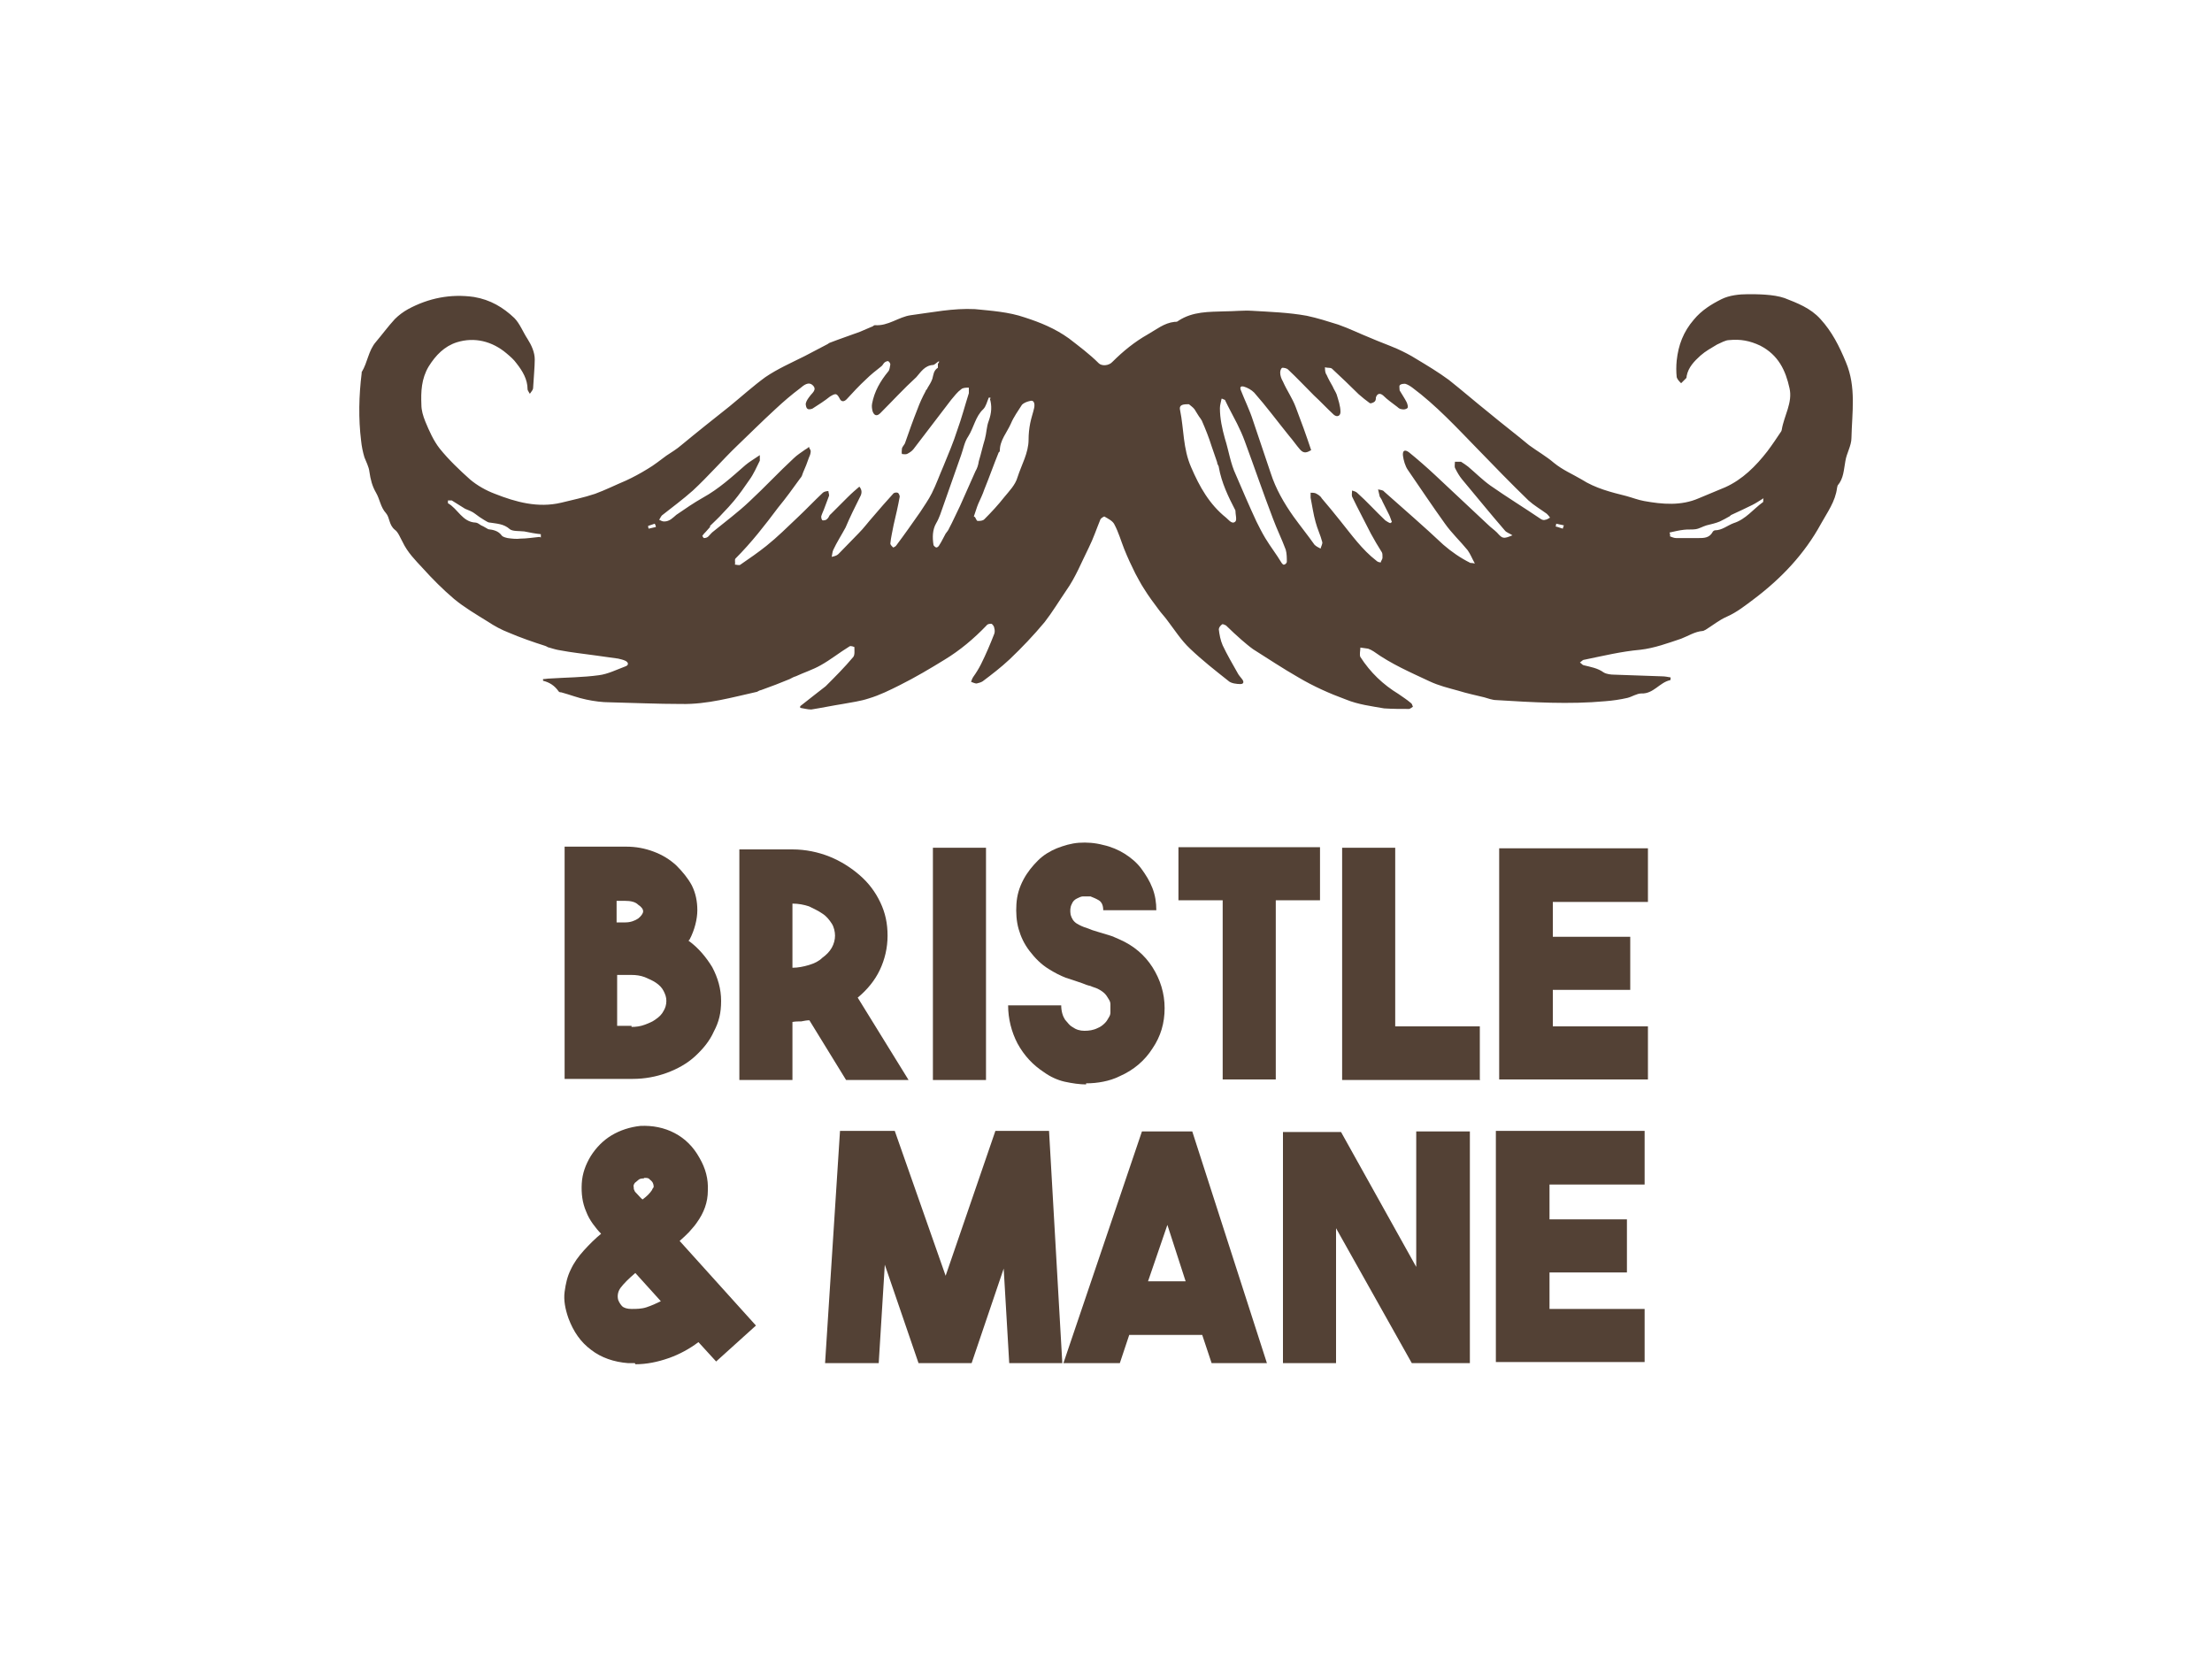 <?xml version="1.0" encoding="UTF-8"?><svg xmlns="http://www.w3.org/2000/svg" viewBox="0 0 400 300" width="400" height="300"><defs><style>.cls-1{fill:none;}.cls-2{fill:#534135;}</style></defs><g id="Layer_2"><rect class="cls-1" width="400" height="300"/></g><g id="Layer_1"><g id="Layer_1-2"><path class="cls-2" d="M95.8,71.2c-.2-.4-.4-.6-.4-.8,0-1.8-.9-3.3-2-4.7-.5-.7-1.1-1.2-1.8-1.8-2.6-2.2-5.8-3-9-2-2.2.7-3.8,2.3-5.1,4.4-1.3,2.2-1.4,4.5-1.3,6.9,0,1,.3,2,.7,3,.7,1.7,1.5,3.5,2.6,4.9,1.6,2,3.6,3.9,5.5,5.6,1.3,1.1,2.9,2,4.5,2.6,3.8,1.5,7.8,2.6,12,1.6,2-.5,4-.9,6.1-1.6,1.9-.7,3.7-1.6,5.6-2.4,1.3-.6,2.6-1.3,3.9-2.1,1.2-.7,2.3-1.6,3.4-2.4.9-.6,1.9-1.2,2.7-1.9,2.9-2.4,5.8-4.7,8.7-7,2.2-1.8,4.3-3.7,6.5-5.3,2.2-1.5,4.7-2.6,7.1-3.8,1.4-.7,2.8-1.5,4.2-2.2,0,0,.1-.1.3-.2,1.8-.7,3.6-1.3,5.5-2,.7-.3,1.4-.6,2.1-.9.2,0,.4-.3.6-.3,2.4.2,4.3-1.5,6.5-1.8,3.8-.5,7.7-1.3,11.6-1.1,3,.3,6.1.5,9,1.5,2.8.9,5.5,2,8,3.8,1.8,1.4,3.7,2.8,5.4,4.5.5.5,1.8.5,2.5-.3,1.9-1.9,4-3.6,6.3-4.9,1.6-.9,3-2.1,4.9-2.3.3,0,.5,0,.7-.2,2.6-1.7,5.5-1.6,8.4-1.7,1.6,0,3.3-.2,4.9-.1,3.3.2,6.6.3,9.9.9,1.9.4,3.8,1,5.7,1.6,2,.7,3.8,1.6,5.8,2.4,1.6.7,3.3,1.3,4.9,2,1.1.5,2.3,1.1,3.4,1.8,2,1.2,4,2.4,5.9,3.8,2.4,1.9,4.7,3.9,7.2,5.9,2.4,2,4.9,3.9,7.3,5.9,1.5,1.1,3.1,2,4.5,3.2,1.6,1.3,3.3,2,5,3,2.5,1.6,5.3,2.3,8.1,3,1.1.3,2.1.7,3.2.9,3.3.6,6.7.9,9.9-.5,1.6-.7,3.2-1.3,4.8-2,3.1-1.4,5.5-3.8,7.6-6.5.9-1.2,1.7-2.4,2.5-3.6,0,0,.1-.2.1-.3.4-2.5,2-4.9,1.4-7.5-.7-3.2-2-6-5.3-7.7-1.9-.9-3.6-1.2-5.6-1-.7,0-1.5.5-2.2.8-1,.6-2.1,1.2-3,2-1.1,1-2.2,2.1-2.5,3.7,0,.1,0,.3-.1.4-.3.3-.6.6-.9.9-.3-.3-.7-.7-.8-1.1-.1-1-.1-2,0-3,.3-2.8,1.2-5.2,3.1-7.4,1.4-1.7,3.2-2.8,5-3.7,1.4-.7,3.2-.9,4.8-.9s4.6,0,6.6.7c2.3.9,4.7,1.8,6.5,3.8,2.1,2.3,3.4,4.9,4.6,7.8,1.9,4.5,1.1,9.1,1,13.7,0,1.4-.9,2.8-1.1,4.2-.3,1.6-.3,3.1-1.4,4.4,0,.1-.1.3-.1.4-.3,2.5-1.8,4.5-2.9,6.5-3,5.5-7.2,9.9-12.1,13.6-1.6,1.2-3.1,2.4-4.9,3.2-1.4.6-2.6,1.6-3.9,2.4-.1,0-.3.2-.5.2-1.4.1-2.6.9-3.9,1.4-2.4.8-4.8,1.7-7.4,2-3.4.3-6.7,1.1-10.1,1.8-.3,0-.5.3-.8.5.3.2.5.5.7.5,1.2.3,2.5.5,3.6,1.3.5.3,1.3.4,1.9.4,2.9.1,5.7.2,8.6.3.5,0,1.1.1,1.6.2,0,.3,0,.5-.1.5-1.9.4-3,2.5-5.2,2.4-.8,0-1.7.6-2.5.8-1.3.3-2.7.5-4,.6-6.5.6-13.2.2-19.7-.2-.7,0-1.5-.3-2.2-.5-1.6-.4-3.1-.7-4.7-1.2-1.8-.5-3.5-.9-5.2-1.7-3.4-1.6-6.9-3.1-10.1-5.4-.3-.2-.7-.4-1-.5-.5-.1-.9-.1-1.4-.2,0,.5-.2,1.3,0,1.7,1.8,2.8,4.1,5,6.9,6.7.7.5,1.5,1,2.2,1.6.2.1.3.4.4.7-.2.1-.5.4-.7.4-1.5,0-3,0-4.5-.1-2.3-.4-4.7-.7-6.9-1.6-3-1.1-5.9-2.4-8.6-4-2.8-1.6-5.5-3.4-8.2-5.1-.7-.5-1.4-1.1-2.1-1.7-.9-.8-1.9-1.7-2.8-2.6-.2-.1-.6-.3-.7-.2-.3.2-.6.6-.6.9.1.9.3,2,.7,2.9.8,1.7,1.8,3.4,2.7,5,.2.4.5.7.8,1.1.4.5.3.9-.3.9s-1.7-.1-2.2-.6c-2.4-1.9-4.7-3.7-6.9-5.8-1.6-1.5-2.8-3.4-4.1-5.1-.5-.7-1.1-1.3-1.6-2-.9-1.2-1.8-2.4-2.6-3.7-.6-.9-1.1-1.9-1.6-2.8-.7-1.4-1.4-2.9-2-4.4s-1-3-1.8-4.5c-.3-.6-1.1-1-1.8-1.4-.1,0-.6.3-.7.5-.7,1.7-1.3,3.5-2.1,5.1-1.3,2.6-2.4,5.4-4.1,7.8-1.3,1.9-2.5,3.9-3.9,5.7-2,2.4-4.1,4.6-6.3,6.7-1.6,1.5-3.3,2.8-4.9,4-.3.2-.7.3-1.1.4-.3,0-.7-.2-1-.3.1-.3.2-.6.4-.9.5-.7,1-1.5,1.4-2.3.9-1.8,1.7-3.7,2.4-5.5.1-.3.1-.7,0-1,0-.3-.3-.7-.5-.8-.3,0-.7,0-.9.3-2.3,2.4-4.8,4.5-7.6,6.2-2.6,1.6-5.3,3.2-8.1,4.6-1.8.9-3.6,1.8-5.6,2.4-1.5.5-3.1.7-4.7,1-1.9.3-3.8.7-5.7,1-.7,0-1.3-.2-2-.3v-.3c.9-.7,1.9-1.5,2.8-2.2.6-.5,1.2-.9,1.8-1.4,1.7-1.7,3.4-3.4,5-5.3.3-.4.2-1.1.2-1.8,0,0-.7-.3-.9-.1-1.8,1.1-3.4,2.4-5.2,3.4-1.4.8-3,1.3-4.5,2-.4.1-.7.3-1.1.5-.8.3-1.7.7-2.5,1-.9.3-1.8.7-2.7,1-.2,0-.5.2-.7.3-4.5,1-9,2.3-13.7,2.2-4.3,0-8.6-.2-12.9-.3-1.4,0-2.9-.2-4.3-.5-1.5-.3-3-.9-4.5-1.3-.1,0-.4,0-.5-.2-.7-1-1.6-1.6-2.8-1.9v-.3c.4,0,.8-.1,1.2-.1,3-.2,6-.2,8.9-.6,1.6-.2,3.2-1,4.8-1.6.6-.2.6-.7,0-1-.4-.2-.9-.3-1.3-.4-1.4-.2-2.9-.4-4.3-.6-2.1-.3-4.1-.5-6.2-.9-.7-.1-1.3-.3-2-.5-.2,0-.4-.2-.7-.3-2.2-.7-4.5-1.5-6.6-2.4-1.3-.5-2.6-1.2-3.8-2-2.1-1.3-4.3-2.6-6.1-4.1-2-1.7-3.9-3.6-5.7-5.6-1.3-1.4-2.7-2.8-3.6-4.7-.4-.7-.8-1.8-1.4-2.2-1.1-.9-.9-2.2-1.6-3-1-1.1-1.1-2.5-1.8-3.7-.7-1.2-1-2.4-1.2-3.8-.1-.9-.6-1.8-.9-2.6-.3-1-.5-2-.6-3-.5-4-.4-8.2.1-12.2v-.2c1.1-1.8,1.2-3.9,2.6-5.5,1.1-1.3,2.2-2.8,3.4-4.1.7-.7,1.5-1.3,2.4-1.8,3.7-2,7.7-2.8,11.9-2.2,3,.5,5.3,1.9,7.3,3.8,1,1,1.6,2.6,2.4,3.8.7,1.1,1.3,2.4,1.3,3.7s-.2,3.4-.3,5.2c0,.2-.2.5-.5.9h0ZM169.8,65.3c-.5.3-.8.7-1.1.7-1.5.1-2.2,1.3-3,2.2-2.3,2.1-4.4,4.4-6.5,6.5-.6.6-1.1.5-1.4-.3-.1-.4-.2-.9-.1-1.4.4-2.2,1.5-4.1,2.9-5.8.3-.3.3-.9.4-1.3,0-.2-.2-.5-.4-.6-.2,0-.5.1-.7.3-.2.2-.3.5-.6.7-.9.7-1.9,1.5-2.7,2.3-1.2,1.1-2.4,2.4-3.5,3.6-.5.5-1,.5-1.3-.2-.5-.9-.7-.9-1.7-.3-1,.8-2.1,1.5-3.2,2.2-.3.1-.7.2-.9,0-.2-.1-.3-.6-.3-.9.1-.5.4-.9.7-1.3.4-.6,1.4-1.2.6-2s-1.7,0-2.3.5c-1.6,1.2-3,2.4-4.5,3.8-2.4,2.2-4.7,4.5-7,6.7s-5.2,5.5-7.9,8c-1.8,1.6-3.7,3-5.6,4.5-.2.2-.3.5-.5.8.3.1.5.3.9.3,1,0,1.6-.7,2.2-1.2,1.6-1.1,3.2-2.2,4.8-3.1,2.9-1.6,5.3-3.8,7.7-5.9.7-.6,1.6-1.1,2.6-1.8,0,.5,0,.8,0,1-.6,1.2-1.1,2.4-1.9,3.5-.9,1.3-1.8,2.6-2.8,3.8-.6.7-1.3,1.5-2,2.2-.7.8-1.6,1.6-2.3,2.3,0,0,0,.1,0,.2-.3.3-.5.6-.8.9-.2.2-.4.4-.6.7,0,0,.2.4.3.4.3,0,.6-.1.8-.3.3-.3.6-.7.9-.9,2.2-1.8,4.5-3.5,6.5-5.4,2.8-2.6,5.3-5.3,8-7.8.6-.6,1.4-1.1,2.1-1.6.2-.1.5-.3.7-.5,0,.3.3.5.3.8s-.1.7-.3,1.1c-.3.9-.7,1.9-1.1,2.8-.1.3-.2.7-.5,1-1.3,1.8-2.6,3.6-4,5.3-2.4,3.2-4.8,6.3-7.7,9.2-.2.2,0,.7-.1,1.1.3,0,.8.2,1,0,1.6-1.1,3.2-2.2,4.7-3.4,2-1.6,3.8-3.4,5.6-5.1,1.6-1.5,3-3,4.6-4.5.2-.2.7-.3,1-.3,0,.3.2.7.1.9-.3.8-.6,1.6-.9,2.4-.2.5-.4.9-.5,1.3,0,.3.1.7.3.7.2,0,.6,0,.8-.3.3-.2.3-.6.6-.8,1-1,2-2,3-3s1.4-1.3,2.2-2c.5.6.5,1.2.1,1.9-.9,1.8-1.8,3.6-2.6,5.5-.7,1.3-1.6,2.7-2.2,4-.2.4-.2.9-.3,1.3.4-.1.9-.2,1.2-.5,1.3-1.3,2.5-2.6,3.7-3.8.9-.9,1.7-2,2.6-3,1.2-1.4,2.4-2.8,3.6-4.1.1-.2.6-.3.8-.2.2,0,.4.5.4.7-.3,1.7-.7,3.4-1.1,5.1-.2,1.1-.5,2.3-.6,3.4,0,.2.3.5.5.7.1,0,.5-.2.6-.4,1.5-2,2.9-4,4.3-6,.7-1.1,1.5-2.2,2.1-3.4.8-1.6,1.4-3.3,2.1-4.9.9-2.2,1.8-4.3,2.5-6.5.8-2.2,1.4-4.5,2.1-6.7,0-.3,0-.7,0-1-.5,0-1.1,0-1.4.3-.7.5-1.2,1.2-1.8,1.9-2.3,3-4.5,5.9-6.8,8.9-.3.4-.8.7-1.2.9-.3.1-.8,0-.9,0-.1-.3,0-.7,0-1,.1-.4.5-.7.6-1.1.7-2,1.4-4,2.2-6,.4-1.1.9-2.2,1.5-3.3,0-.2.3-.3.3-.5.3-.5.7-1.1.9-1.7.2-.7.2-1.5,1-2,0,0,0-.3,0-.7l.2-.3ZM273.5,96.8c-.6-.4-1.1-.5-1.4-.9-2.6-3-5.1-6.1-7.7-9.2-.5-.6-.9-1.3-1.3-2.1-.1-.3,0-.7,0-1.1.4,0,.8,0,1.1,0,.5.3.9.6,1.3.9,1.3,1.1,2.6,2.4,4,3.4,3,2.1,6.1,4,9.2,6.1.2.1.5.2.7.1.3,0,.7-.3.9-.4-.2-.3-.4-.5-.6-.7-1.1-.8-2.3-1.5-3.3-2.4-3.2-3.1-6.2-6.2-9.3-9.4-3.7-3.8-7.4-7.8-11.7-11-.4-.3-.9-.6-1.3-.7-.3,0-.8,0-1,.3-.1.1,0,.7,0,.9.4.7.9,1.4,1.3,2.2.1.3.3.8.1,1-.2.2-.7.3-1,.2-.3,0-.6-.2-.8-.4-.9-.7-1.8-1.3-2.6-2.1-.6-.5-1.1-.3-1.3.4,0,.2,0,.5-.2.7-.2.2-.7.4-.9.3-.7-.5-1.3-1-2-1.6-1.6-1.6-3.2-3.1-4.8-4.6-.3-.3-.8-.1-1.3-.3,0,.5,0,1,.3,1.4.3.7.7,1.4,1.1,2.1.2.5.5.9.7,1.4.3,1,.7,2.1.7,3.2,0,.7-.6,1-1.2.5-1.2-1.1-2.4-2.4-3.6-3.5-1.6-1.6-3.1-3.2-4.7-4.7-.2-.2-.7-.3-1-.3-.3.1-.4.6-.4.9,0,.5.2,1.1.5,1.6.7,1.6,1.7,3,2.3,4.6,1,2.6,1.9,5.1,2.8,7.8-.7.4-1.3.7-2-.1-.7-.8-1.3-1.7-2-2.5-2.1-2.6-4.1-5.3-6.3-7.8-.5-.5-1.2-.9-1.9-1.1-.4-.1-.8,0-.5.7.7,1.8,1.6,3.6,2.2,5.5,1.1,3.2,2.1,6.3,3.2,9.5.9,2.8,2.4,5.4,4.1,7.8,1.3,1.8,2.6,3.4,3.8,5.1.3.3.7.5,1.1.7.1-.4.4-.9.3-1.2-.3-1.2-.9-2.4-1.2-3.6-.4-1.4-.6-2.9-.9-4.4,0-.3,0-.6,0-.9.3,0,.6,0,.9.1.4.2.9.5,1.1.9,1.1,1.3,2.2,2.6,3.3,4,2.1,2.6,4,5.3,6.6,7.3.2.2.5.3.8.3,0-.3.3-.5.3-.9s0-.7-.1-.9c-.7-1.1-1.4-2.3-2-3.4-1.1-2.2-2.3-4.4-3.4-6.7-.1-.3,0-.7,0-1.1.3.1.7.2.9.4,1.8,1.6,3.4,3.4,5.1,5,.3.2.6.4.9.5l.3-.2c-.2-.5-.3-.9-.5-1.3-.4-.8-.8-1.6-1.2-2.4-.1-.3-.3-.6-.5-.9-.1-.4-.2-.8-.3-1.3.4.1.9.1,1.1.4,3.6,3.2,7.2,6.3,10.7,9.6,1.5,1.3,3.1,2.4,4.9,3.3.2,0,.4,0,.8.1-.5-.9-.8-1.7-1.3-2.4-1.3-1.6-2.9-3.1-4.1-4.8-2.3-3.2-4.5-6.5-6.7-9.7-.5-.7-.8-1.8-.9-2.6-.1-.9.3-1.2,1.1-.6,1.6,1.3,3.2,2.7,4.7,4.1,3.2,3,6.4,6,9.6,9,.5.5,1.1.9,1.6,1.4,1,1.1,1.1,1.2,2.8.5h0ZM220.9,72.1c-.1.6-.3,1.1-.3,1.7,0,1.9.4,3.7.9,5.5.7,2.2,1,4.5,2,6.6,1.2,2.8,2.4,5.6,3.7,8.4.5,1,1,2,1.6,3,.9,1.5,2,2.9,2.9,4.4.1.2.4.5.5.4.2,0,.5-.3.5-.5,0-.7,0-1.5-.2-2.2-.7-1.9-1.6-3.7-2.3-5.6-1.8-4.7-3.4-9.4-5.1-14-.4-1.1-.9-2.2-1.4-3.2-.7-1.4-1.5-2.8-2.2-4.3,0,0-.1,0-.5-.2h-.1ZM176.3,93.5c.2.3.3.7.5.7.4,0,.9,0,1.2-.3,1.3-1.3,2.5-2.6,3.6-4,.9-1.1,2-2.2,2.4-3.6.7-2.2,2-4.4,2-6.8,0-1,.1-2,.3-3s.5-1.8.7-2.7-.1-1.5-.7-1.3c-.5.1-1.1.3-1.5.7-.7,1.1-1.5,2.2-2,3.4-.7,1.6-2,3-2,4.9,0,.1-.1.3-.2.3-.9,2.2-1.7,4.5-2.6,6.7-.3.9-.7,1.7-1.1,2.6-.3.7-.5,1.5-.8,2.3h0ZM214.7,73.1c-1.1,0-1.5.3-1.3,1.1.7,3.4.5,6.9,2,10.3,1.5,3.5,3.3,6.7,6.3,9.1.5.4,1.1,1.3,1.7.7.3-.3,0-1.3,0-2h0c-1.3-2.5-2.5-5-3-7.8,0-.3-.3-.5-.3-.9-.3-.9-.7-2-1-2.9-.5-1.6-1.1-3.1-1.8-4.7,0,0-.1-.1-.2-.3-.4-.5-.7-1.1-1.1-1.7-.3-.4-.8-.7-1-.9h0ZM179.1,71.9c0,0-.2,0-.3,0-.3.7-.5,1.6-1,2.1-1.4,1.3-1.7,3.3-2.7,4.9-.7,1-.9,2.3-1.3,3.4-1.3,3.6-2.5,7.2-3.8,10.8-.2.5-.4,1-.7,1.5-.7,1.2-.7,2.6-.5,3.9,0,.2.4.5.5.5.3,0,.5-.3.6-.5.4-.6.7-1.3,1.1-2,.2-.3.5-.6.6-.9.7-1.3,1.3-2.7,2-4.1.9-2.1,1.9-4.2,2.8-6.3.3-.5.5-1.1.6-1.8.4-1.3.7-2.7,1.1-4,.3-1.1.3-2.3.7-3.3.5-1.4.6-2.7.2-4h.1ZM97.8,97.2v-.6c-1-.1-2-.3-3-.5-.9-.1-2.1,0-2.6-.4-1.1-1-2.4-1-3.6-1.2-.4,0-.7-.3-1.1-.5-.5-.3-1.1-.7-1.6-1.1s-1.1-.6-1.8-.9c-.8-.5-1.6-1-2.4-1.5-.1,0-.5,0-.7,0v.5c1.8,1,2.6,3.4,5,3.5.3,0,.7.3,1,.5.5.2.9.5,1.3.7.9.1,1.8.3,2.4,1.1.2.3.7.4,1.1.5.7.1,1.6.2,2.3.1,1.1,0,2.3-.2,3.4-.3h.1ZM302,96.6v.4c.3.1.7.3,1.1.3,1.3,0,2.6,0,4,0,1,0,2,0,2.6-1.1,0-.1.3-.3.4-.3,1.3,0,2.3-.9,3.4-1.3,2.2-.7,3.5-2.5,5.3-3.8.1,0,0-.4.1-.7-.8.5-1.4.9-2,1.2-1.2.6-2.5,1.2-3.8,1.8-.1,0-.3.3-.4.3-.5.3-1.1.6-1.7.9-.7.3-1.6.5-2.4.7-.7.2-1.3.6-2,.7s-1.4,0-2.1.1c-.9.1-1.7.3-2.6.5h0ZM281.4,94.7c0,.2,0,.3-.1.5.5.1.9.3,1.3.4,0,0,.1-.4.2-.6-.5-.1-.9-.2-1.4-.3h0ZM118.6,95.3c0-.2-.1-.4-.2-.6-.4.1-.8.3-1.2.4,0,0,0,.3.1.5.4-.1.9-.2,1.3-.3Z"/><path class="cls-2" d="M124.5,170.1c1.8,1.3,3.2,3,4.3,4.8,1,1.9,1.6,3.9,1.6,6.1s-.4,3.8-1.3,5.5c-.8,1.8-2,3.2-3.4,4.5s-3.2,2.3-5.1,3-4,1.1-6.2,1.1h-12.3v-42h11.1c1.8,0,3.4.3,5,.9,1.6.6,2.9,1.4,4.1,2.5,1.1,1.1,2.1,2.3,2.8,3.6.7,1.4,1,2.9,1,4.5s-.5,3.6-1.4,5.3h0ZM111.5,162.9v3.9h1.6c.9,0,1.7-.3,2.3-.7.5-.4.9-.9.9-1.3s-.3-.8-.9-1.2c-.5-.5-1.3-.7-2.4-.7h-1.5ZM114.2,185.7c.8,0,1.6-.1,2.4-.4.8-.3,1.5-.6,2-1,.6-.4,1.1-.9,1.4-1.5.3-.5.5-1.1.5-1.8s-.2-1.2-.5-1.8c-.3-.6-.8-1.1-1.4-1.5-.6-.4-1.3-.7-2-1-.8-.3-1.6-.4-2.4-.4h-2.6v9.2h2.6Z"/><path class="cls-2" d="M146.4,184.5c-.5,0-1,.1-1.5.2-.5,0-1,0-1.6.1v10.5h-9.6v-41.7h9.6c2.4,0,4.7.5,6.7,1.3s3.9,2,5.5,3.4c1.6,1.4,2.8,3,3.7,4.9s1.3,3.8,1.3,6-.5,4.3-1.4,6.2c-.9,1.9-2.3,3.6-4,5l9.2,14.9h-11.3l-6.7-10.9h0ZM143.3,175c1,0,2-.2,3-.5s1.8-.7,2.4-1.3c.7-.5,1.3-1.1,1.7-1.8s.6-1.5.6-2.2-.2-1.6-.6-2.2-.9-1.3-1.7-1.8c-.7-.5-1.6-.9-2.4-1.3-.9-.3-1.9-.5-3-.5v11.8h0Z"/><path class="cls-2" d="M178.3,195.3h-9.6v-42h9.6v42Z"/><path class="cls-2" d="M196.5,196.1c-1.3,0-2.6-.2-4-.5-1.3-.3-2.6-.9-3.7-1.7-2-1.3-3.6-3-4.8-5.2-1.1-2.1-1.7-4.5-1.7-6.9h9.6c0,1.1.3,2,.7,2.6.5.6.9,1.1,1.3,1.3.7.5,1.4.7,2.2.7.8,0,1.6-.1,2.4-.5.5-.2.9-.5,1.3-.9s.5-.7.7-1,.3-.6.3-.9v-1.5c0-.3-.1-.6-.3-.9s-.4-.7-.7-1-.7-.6-1.3-.9c-.4-.2-.9-.3-1.3-.5-.5-.1-1-.3-1.5-.5-.9-.3-2-.7-3-1-1-.4-2-.9-3.1-1.6-1.3-.8-2.4-1.9-3.4-3.2s-1.6-2.6-2-4c-.4-1.4-.5-3-.4-4.5.1-1.6.5-3,1.3-4.5.7-1.3,1.6-2.4,2.6-3.4s2.2-1.7,3.4-2.2c1.3-.5,2.6-.9,4-1s2.9,0,4.4.4c1.4.3,2.8.9,3.9,1.6,1.1.7,2.2,1.6,3,2.7s1.5,2.2,2,3.5.7,2.6.7,4h-9.6c0-.9-.3-1.5-.8-1.8s-1-.5-1.5-.7c0,0-.3,0-.5,0s-.6,0-.9,0-.7.2-1.1.4c-.4.2-.7.5-.9,1-.3.6-.3,1.2-.2,1.9.2.7.5,1.2,1.1,1.6.5.3,1.1.6,1.8.8.7.3,1.3.5,2,.7.7.2,1.3.4,2,.6.7.2,1.3.5,2,.8,2.5,1.1,4.5,2.8,5.9,5,1.4,2.2,2.2,4.7,2.2,7.4s-.7,5.1-2.2,7.3c-1.4,2.2-3.4,3.9-5.9,5-1,.5-2,.8-3,1-1,.2-2,.3-3.1.3v.2Z"/><path class="cls-2" d="M238.7,153.2v9.6h-8v32.4h-9.6v-32.4h-8v-9.6h25.7,0Z"/><path class="cls-2" d="M267.7,195.3h-25v-42h9.6v32.3h15.3v9.6h0Z"/><path class="cls-2" d="M298,163.1h-17.2v6.3h14v9.6h-14v6.6h17.2v9.6h-26.9v-41.8h26.9v9.6Z"/><path class="cls-2" d="M114.8,246.5h-1.2c-2.6-.2-4.9-1-6.7-2.4-1.9-1.4-3.2-3.3-4.1-5.7-.6-1.7-.9-3.3-.7-4.8s.5-2.8,1.1-4c.6-1.3,1.4-2.4,2.4-3.5s2-2.1,3.1-3c-.5-.5-1-1.1-1.5-1.8-.5-.7-.9-1.4-1.2-2.2-.7-1.6-.9-3.3-.8-5.1s.7-3.4,1.6-4.9c1-1.6,2.3-2.9,3.8-3.8s3.3-1.5,5.2-1.7c2.2-.1,4.3.3,6.2,1.3,1.9,1,3.4,2.5,4.5,4.5,1.1,1.9,1.6,3.8,1.5,5.9,0,2.1-.7,4-2,5.8-.4.6-.9,1.1-1.4,1.7-.5.5-1.1,1.1-1.7,1.6l13.8,15.3-7.2,6.5-3.2-3.5c-1.6,1.2-3.4,2.2-5.4,2.9-2,.7-4,1.1-6,1.1h0ZM115,230.1c-1.3,1.1-2.2,2-2.8,2.8-.5.7-.6,1.5-.4,2.2.2.5.5.9.7,1.1.3.3.9.5,1.7.5.8,0,1.8,0,2.7-.3.9-.3,1.8-.7,2.6-1.1l-4.7-5.2h0ZM116.4,213.1h-.1c-.4,0-.7.1-.9.3s-.5.4-.6.5c-.2.3-.3.5-.2.8,0,.2,0,.4.1.5,0,.2.3.5.6.8s.6.7.9.9h0c.8-.6,1.3-1.1,1.7-1.7,0,0,.1-.3.3-.5,0-.3,0-.5-.2-.9,0,0-.2-.3-.5-.5-.2-.3-.5-.3-1-.3h0Z"/><path class="cls-2" d="M179.8,204.5h9.9l2.4,42h-9.6l-1-17.1-5.8,17.1h-9.6l-6.1-17.8-1.1,17.8h-9.7l2.7-42h9.9l9.2,26.2,9-26.2h0Z"/><path class="cls-2" d="M219.1,246.5l-1.7-5.1h-13.2l-1.7,5.1h-10.2l14.2-41.9h9.1l13.5,41.9h-10.2,0ZM207.6,231.7h6.8l-3.3-10.2-3.5,10.2h0Z"/><path class="cls-2" d="M256.2,204.6h9.6v41.9h-10.5l-13.7-24.4v24.4h-9.6v-41.8h10.5l13.6,24.4v-24.5h0Z"/><path class="cls-2" d="M297.4,214.2h-17.2v6.3h14v9.6h-14v6.6h17.2v9.6h-26.9v-41.8h26.9v9.6h0Z"/></g></g></svg>